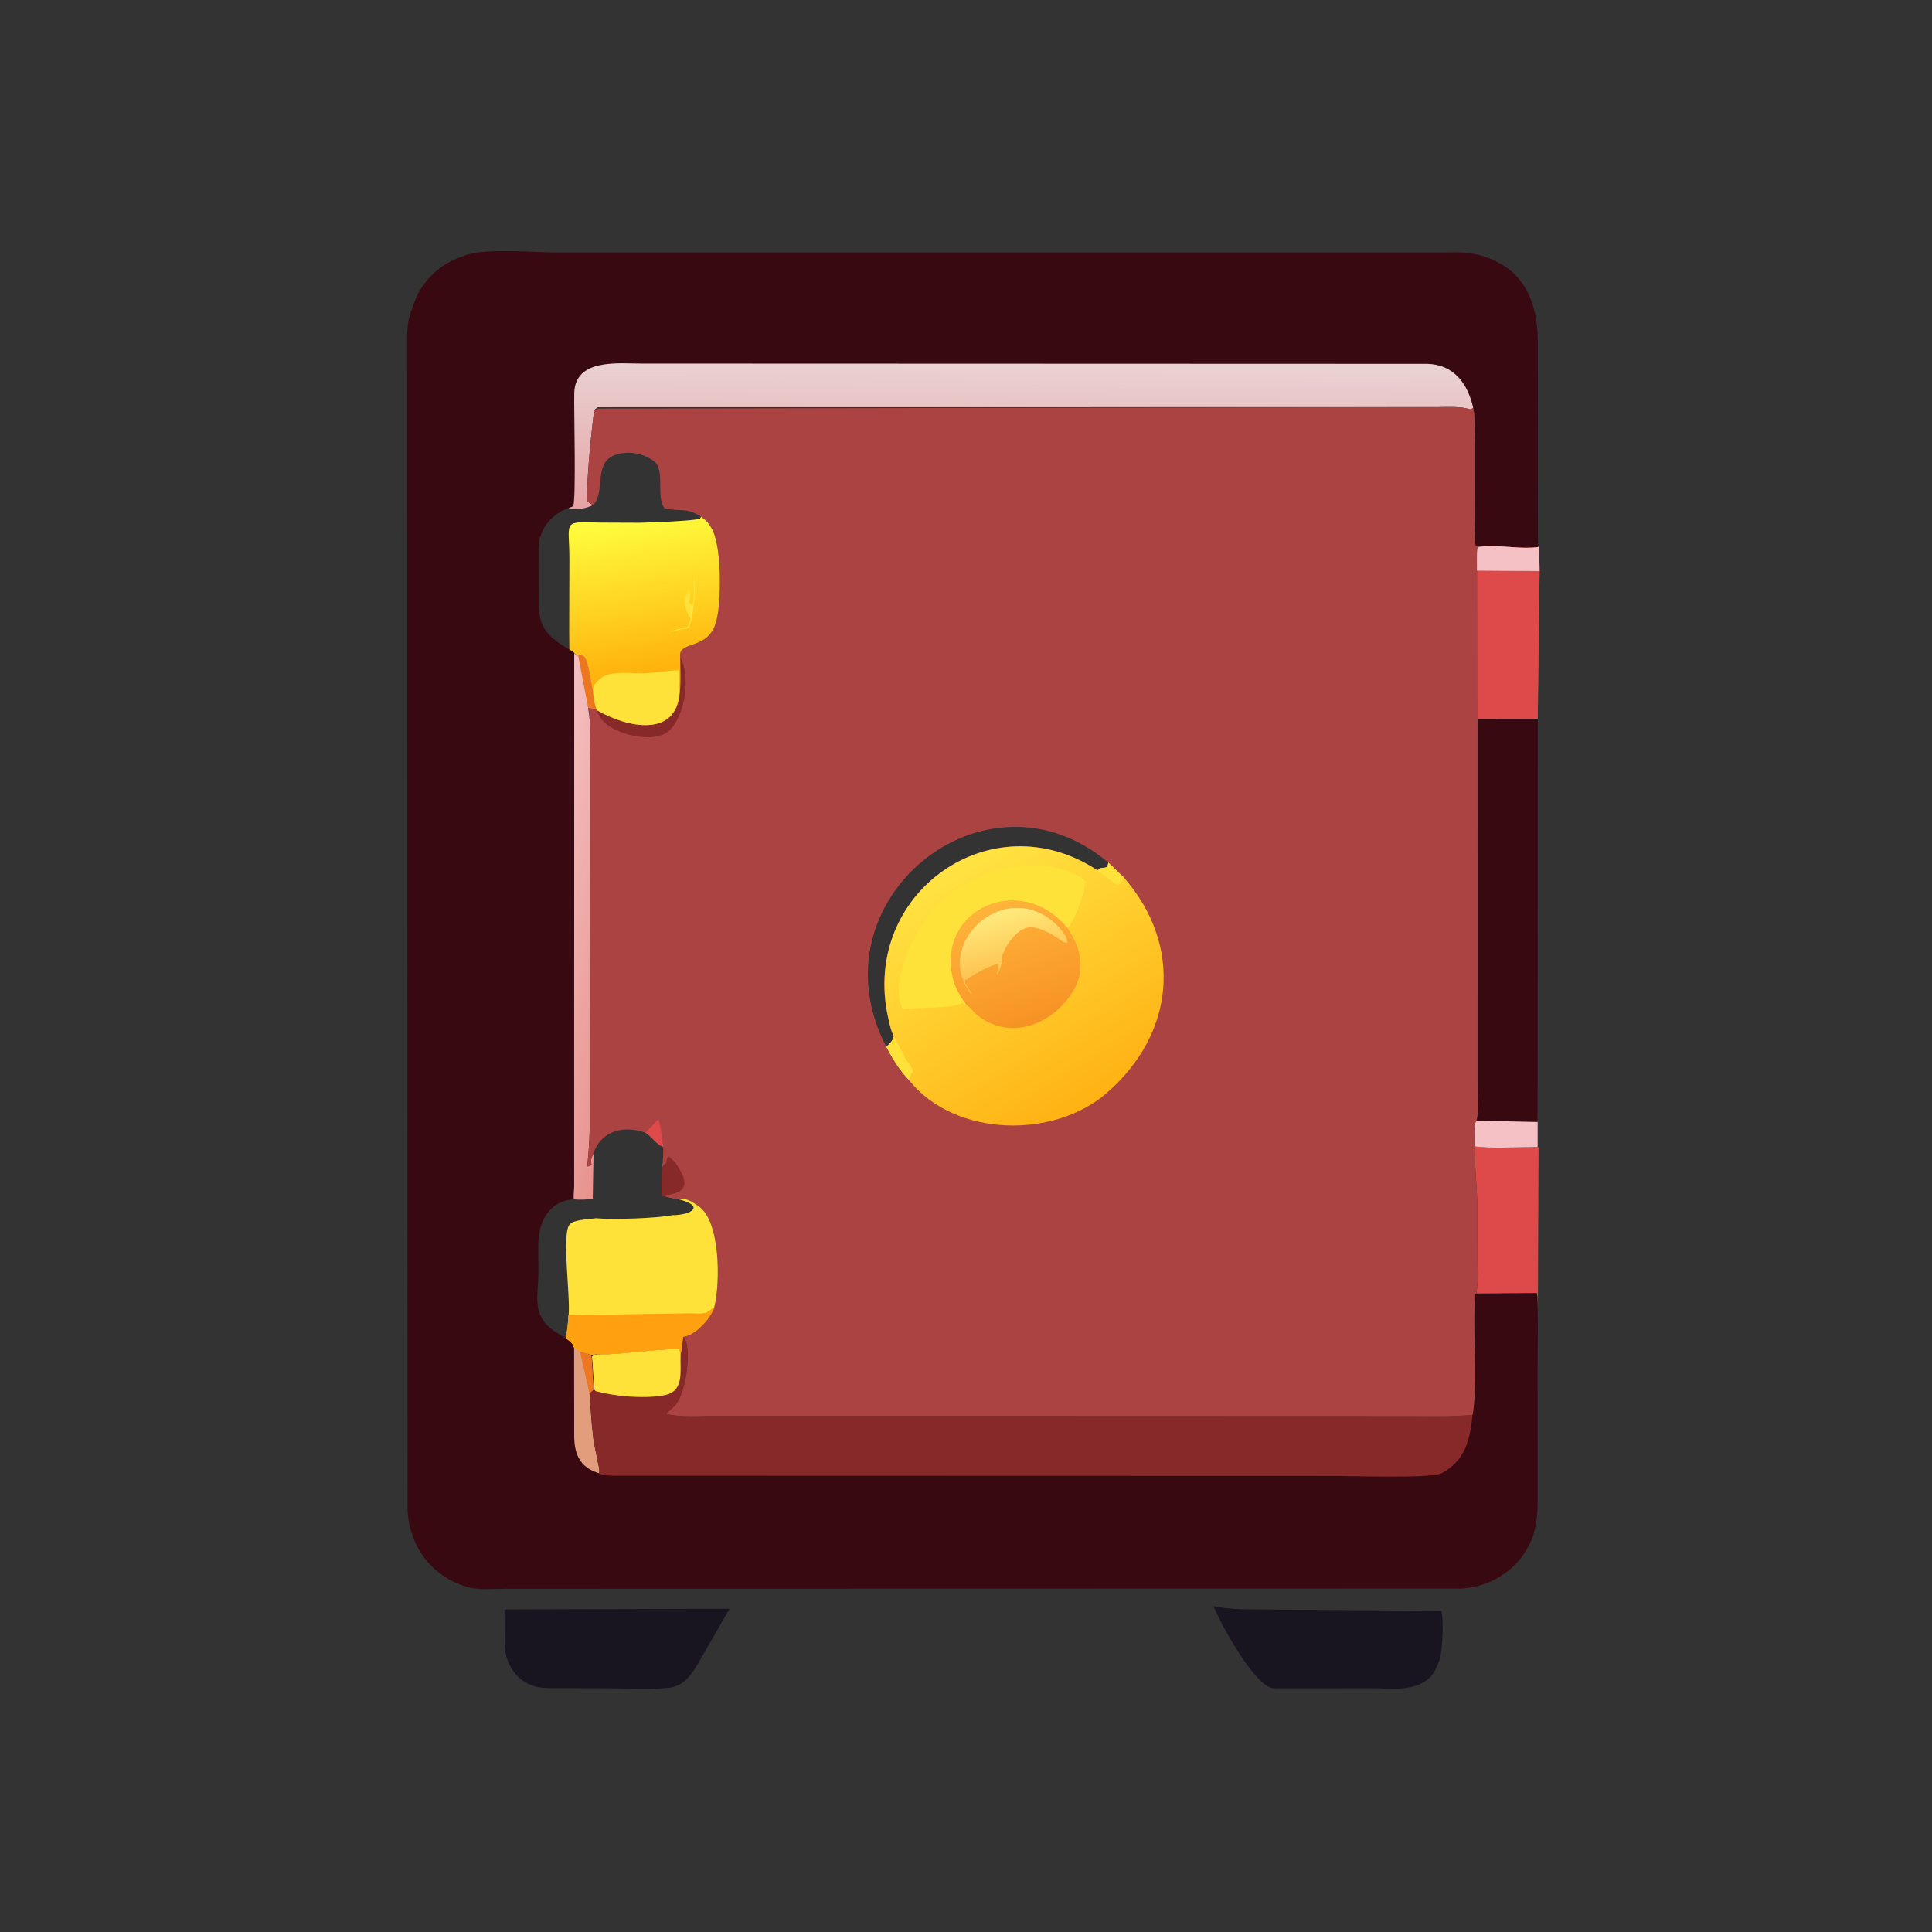 <svg version="1.1" xmlns="http://www.w3.org/2000/svg" style="display: block;" viewBox="0 0 2048 2048" width="640" height="640">
<rect x="0" y="0" width="2048" height="2048" fill="#333333" stroke="none"/>
<defs>
	<linearGradient id="Gradient1" gradientUnits="userSpaceOnUse" x1="686.186" y1="998.913" x2="549.649" y2="969.498">
		<stop class="stop0" offset="0" stop-opacity="1" stop-color="rgb(232,146,141)"/>
		<stop class="stop1" offset="1" stop-opacity="1" stop-color="rgb(244,193,193)"/>
	</linearGradient>
	<linearGradient id="Gradient2" gradientUnits="userSpaceOnUse" x1="1081.01" y1="543.043" x2="1082.39" y2="382.26">
		<stop class="stop0" offset="0" stop-opacity="1" stop-color="rgb(230,163,165)"/>
		<stop class="stop1" offset="1" stop-opacity="1" stop-color="rgb(234,211,212)"/>
	</linearGradient>
	<linearGradient id="Gradient3" gradientUnits="userSpaceOnUse" x1="697.322" y1="734.534" x2="667.587" y2="543.715">
		<stop class="stop0" offset="0" stop-opacity="1" stop-color="rgb(255,167,6)"/>
		<stop class="stop1" offset="1" stop-opacity="1" stop-color="rgb(255,255,62)"/>
	</linearGradient>
	<linearGradient id="Gradient4" gradientUnits="userSpaceOnUse" x1="1157.43" y1="1167.53" x2="1007.51" y2="919.086">
		<stop class="stop0" offset="0" stop-opacity="1" stop-color="rgb(255,178,20)"/>
		<stop class="stop1" offset="1" stop-opacity="1" stop-color="rgb(255,227,66)"/>
	</linearGradient>
	<linearGradient id="Gradient5" gradientUnits="userSpaceOnUse" x1="1097.54" y1="1084.46" x2="1054.15" y2="956.573">
		<stop class="stop0" offset="0" stop-opacity="1" stop-color="rgb(247,146,37)"/>
		<stop class="stop1" offset="1" stop-opacity="1" stop-color="rgb(255,180,59)"/>
	</linearGradient>
	<linearGradient id="Gradient6" gradientUnits="userSpaceOnUse" x1="1076.98" y1="1023.55" x2="1061.69" y2="965.344">
		<stop class="stop0" offset="0" stop-opacity="1" stop-color="rgb(254,196,81)"/>
		<stop class="stop1" offset="1" stop-opacity="1" stop-color="rgb(255,234,125)"/>
	</linearGradient>
</defs>
<path transform="translate(0,0)" fill="rgb(222,74,73)" d="M 1563.15 1214.73 C 1573.03 1216.83 1583.19 1216.46 1593.18 1216.52 L 1630.93 1216.09 L 1629.97 1449.05 C 1629.91 1439.65 1630.84 1372.81 1629.07 1370.81 L 1590.03 1370.97 L 1564.97 1370.84 C 1567.24 1359.2 1566.15 1345.53 1566.18 1333.63 L 1566.01 1273.43 C 1565.21 1253.02 1563.13 1236.41 1563.15 1214.73 z"/>
<path transform="translate(0,0)" fill="rgb(24,21,32)" d="M 773.31 1705.34 L 748.008 1749.44 C 737.671 1766.39 729.972 1787.31 707.742 1789.3 C 685.617 1791.27 661.904 1789.61 639.633 1789.59 L 594.541 1789.51 C 575.218 1789.46 564.71 1790.43 549.256 1777.77 C 537.552 1764.68 535.043 1754.46 534.907 1737.26 L 534.765 1706.09 L 773.31 1705.34 z"/>
<path transform="translate(0,0)" fill="rgb(24,21,32)" d="M 1286.42 1702.6 C 1301.93 1705.88 1318.98 1706.05 1334.78 1706.07 L 1527.95 1707.55 C 1530.69 1717.51 1528.95 1750.6 1526.11 1758.85 L 1525.59 1760.29 C 1523.24 1767.08 1520.82 1772.34 1516.22 1777.92 C 1499.46 1793.9 1475.03 1789.55 1453.73 1789.59 L 1358.75 1789.61 C 1355.1 1789.59 1349.69 1790.08 1346.27 1788.73 C 1326.97 1781.11 1294.2 1722.4 1286.42 1702.6 z"/>
<path transform="translate(0,0)" fill="rgb(57,9,18)" d="M 1566.32 761.978 L 1630.1 762.211 L 1630.02 1144.46 L 1630 1216.04 L 1593.18 1216.52 C 1583.19 1216.46 1573.03 1216.83 1563.15 1215.23 C 1563.04 1208.69 1561.5 1192.6 1564.61 1187.96 C 1567.86 1177.07 1566.26 1162.34 1566.28 1151.1 L 1566.32 761.978 z"/>
<path transform="translate(0,0)" fill="rgb(246,193,196)" d="M 1630.02 1144.46 L 1630 1216.04 L 1593.18 1216.52 C 1583.19 1216.46 1573.03 1216.83 1563.15 1215.23 C 1563.04 1208.69 1561.5 1192.6 1564.61 1187.96 L 1630.06 1189.35 L 1630.02 1144.46 z"/>
<path transform="translate(0,0)" fill="rgb(57,9,18)" d="M 1629.91 1449.05 L 1630 1588.45 C 1629.96 1606.55 1628.9 1623.52 1619.86 1639.7 L 1616.82 1645.06 C 1602.57 1668.06 1575.26 1683.24 1548.18 1683.95 L 535.906 1684.16 C 522.959 1684.16 507.163 1685.89 494.743 1682.13 C 457.241 1670.75 434.008 1639.39 432.042 1600.83 L 431.545 371.703 C 431.545 359.45 430.924 345.24 434.549 333.447 L 441.226 315.091 C 450.4 295.621 466.843 280.142 487.218 272.971 L 491.618 271.318 C 510.569 262.526 566.692 267.669 589.036 267.666 L 1528.92 267.63 C 1538.2 267.633 1548.34 266.978 1557.52 268.373 L 1566.75 269.997 C 1616.21 282.92 1630.44 320.212 1630.18 365.196 L 1630.32 575.991 L 1630.76 579.887 C 1613.04 582.447 1593.51 577.965 1575.29 579.629 C 1571.7 579.085 1567.72 579.35 1564.23 578.5 C 1562.35 568.473 1563.28 557.036 1563.25 546.808 L 1563.15 474.988 C 1563.13 461.17 1564.31 445.89 1561.91 432.298 L 1559.02 434.077 C 1548.14 430.572 1535.96 431.633 1524.64 431.596 L 633.54 431.694 L 629.904 434.5 C 626.858 457.643 621.696 508.285 622.404 530.717 C 624.38 533.291 625.927 534.072 628.815 535.254 C 620.402 539.695 611.811 540.225 602.483 538.692 C 591.26 542.271 580.767 551.269 575.49 561.971 L 573.273 567.379 C 570.6 573.435 570.925 580.025 570.883 586.511 L 570.924 639.248 C 571.233 665.534 580.317 675.035 603.524 688.472 C 605.428 689.617 608.407 690.638 609.003 692.787 L 612.879 695.121 C 624.257 688.855 624.598 719.781 628.387 730.795 L 628.462 730.779 C 629.123 738.135 629.711 744.665 632.209 751.661 L 623.535 750.559 C 626.945 770.442 625.288 791.922 625.298 812.062 L 625.302 1181.84 C 625.282 1199.77 624.675 1217.76 622.49 1235.48 L 623.048 1236.51 C 625.093 1235.99 625.456 1235.77 627 1234.5 L 626.738 1233.22 C 626.292 1230.48 626.469 1228.42 627.672 1225.96 L 629.203 1222.7 L 628.364 1271.02 C 621.765 1271.4 614.684 1272.3 608.155 1271.23 C 580.518 1273.55 570.513 1296.62 570.565 1320.66 L 570.682 1347.68 C 570.837 1374.35 562.975 1393.06 586.726 1410.53 L 599.614 1418.39 C 602.815 1420.97 607.485 1423.54 608.007 1427.88 L 614.665 1432.49 C 619.756 1433.72 622.874 1434.56 627.001 1437.93 C 631.204 1434.84 637.78 1435.63 642.425 1435.57 C 657.909 1435.4 711.323 1428.45 720.5 1430.49 L 721.416 1436.76 L 724.162 1416.83 C 733.983 1425.95 727.998 1476.74 715.248 1490.27 L 706.165 1498.77 C 721.876 1502.67 740.858 1500.92 757.064 1500.94 L 1496.76 1501.2 C 1518.16 1501.23 1539.66 1502 1560.97 1499.73 C 1567.03 1457.67 1560.58 1413.97 1563.8 1371.55 L 1590.03 1371.16 L 1629.07 1370.81 C 1630.84 1372.81 1629.91 1439.65 1629.91 1449.05 z"/>
<path transform="translate(0,0)" fill="rgb(226,158,124)" d="M 608.568 1427.88 L 614.665 1432.49 C 619.756 1433.72 622.874 1434.56 627.001 1437.93 L 629.164 1473.09 L 624.918 1477.11 L 627.528 1512.09 C 628.39 1517.66 628.568 1523.3 629.53 1528.87 L 634.068 1551.44 C 634.755 1554.83 635.885 1558.26 635.036 1561.68 L 632.968 1561.03 C 614.071 1554.52 608.866 1540.76 608.676 1522.47 L 608.568 1427.88 z"/>
<path transform="translate(0,0)" fill="rgb(237,119,31)" d="M 614.665 1432.49 C 619.756 1433.72 622.874 1434.56 627.001 1437.93 L 629.164 1473.09 L 624.918 1477.11 L 614.665 1432.49 z"/>
<path transform="translate(0,0)" fill="url(#Gradient1)" d="M 612.879 695.121 C 624.257 688.855 624.598 719.781 628.387 730.795 L 628.462 730.779 C 629.123 738.135 629.711 744.665 632.209 751.661 L 623.535 750.559 C 626.945 770.442 625.288 791.922 625.298 812.062 L 625.302 1181.84 C 625.282 1199.77 624.675 1217.76 622.49 1235.48 L 623.048 1236.51 C 625.093 1235.99 625.456 1235.77 627 1234.5 L 626.738 1233.22 C 626.292 1230.48 626.469 1228.42 627.672 1225.96 L 629.203 1222.7 L 628.364 1271.02 C 621.765 1271.4 614.684 1272.3 608.155 1271.23 C 607.82 1266.74 608.554 1261.74 608.63 1257.28 L 608.703 692.787 L 612.879 695.121 z"/>
<path transform="translate(0,0)" fill="rgb(237,119,31)" d="M 612.879 695.121 C 624.257 688.855 624.598 719.781 628.387 730.795 L 628.462 730.779 C 629.123 738.135 629.711 744.665 632.209 751.661 L 623.535 750.559 L 612.879 695.121 z"/>
<path transform="translate(0,0)" fill="url(#Gradient2)" d="M 608.729 416.785 C 609.5 379.727 655.588 385.388 680.279 385.393 L 1513.01 385.687 C 1540.97 386.459 1555.76 406.279 1561.65 432.298 L 1559.02 434.077 C 1548.14 430.572 1535.96 431.633 1524.64 431.596 L 633.54 431.694 L 629.904 434.5 C 626.858 457.643 621.696 508.285 622.404 530.717 C 624.38 533.291 625.927 534.072 628.815 535.254 C 620.402 539.695 611.811 540.225 602.483 538.692 L 607.501 536.648 C 610.887 530.228 608.261 433.896 608.729 416.785 z"/>
<path transform="translate(0,0)" fill="rgb(134,41,40)" d="M 724.162 1416.83 C 733.983 1425.95 727.998 1476.74 715.248 1490.27 L 706.165 1498.77 C 721.876 1502.67 740.858 1500.92 757.064 1500.94 L 1496.76 1501.2 C 1518.16 1501.23 1539.66 1502 1560.97 1499.73 C 1558.12 1526.83 1553.18 1548.38 1528.05 1561.76 C 1517.42 1567.42 1430.97 1564.57 1414.51 1564.54 L 661.239 1564.33 C 652.784 1564.29 643.308 1564.89 635.215 1562.23 L 635.036 1562.04 C 635.885 1558.26 634.755 1554.83 634.068 1551.44 L 629.53 1528.87 C 628.568 1523.3 628.39 1517.66 627.528 1512.09 L 624.955 1477.11 L 629.93 1473.09 L 627.57 1437.93 C 631.204 1434.84 637.78 1435.63 642.425 1435.57 C 657.909 1435.4 711.323 1428.45 720.5 1430.49 L 721.416 1436.76 L 724.162 1416.83 z"/>
<path transform="translate(0,0)" fill="rgb(254,226,58)" d="M 627.57 1437.93 C 631.204 1434.84 637.78 1435.63 642.425 1435.57 C 657.909 1435.4 711.323 1428.45 720.5 1430.49 L 721.416 1436.76 C 720.864 1455.23 725.498 1475.68 703 1479.26 L 701.524 1479.51 C 680.287 1482.76 651.826 1480.19 631.53 1474.72 L 629.93 1473.09 L 627.57 1437.93 z"/>
<path transform="translate(0,0)" fill="rgb(171,67,66)" d="M 1561.65 432.298 C 1564.31 445.89 1563.13 461.17 1563.15 474.988 L 1563.25 546.808 C 1563.28 557.036 1562.35 568.473 1564.23 578.5 C 1567.72 579.35 1571.7 579.085 1575.29 579.156 C 1593.51 577.965 1613.04 582.447 1630.76 579.887 L 1631.47 575.991 L 1632.04 605.38 L 1630.05 761.934 L 1566.29 762.022 L 1566.28 1151.1 C 1566.26 1162.34 1567.86 1177.07 1565.24 1187.96 C 1561.5 1192.6 1563.04 1208.69 1563.16 1214.73 C 1563.13 1236.41 1565.21 1253.02 1566.01 1273.43 L 1566.18 1333.63 C 1566.15 1345.53 1567.24 1359.2 1564.97 1370.84 L 1590.03 1371 L 1563.8 1371.55 C 1560.58 1413.97 1567.03 1457.67 1561.21 1499.73 C 1539.66 1502 1518.16 1501.23 1496.76 1501.2 L 757.064 1500.94 C 740.858 1500.92 721.876 1502.67 706.165 1498.77 L 715.248 1490.27 C 727.998 1476.74 733.983 1425.95 724.162 1416.83 L 721.416 1436.76 L 720.5 1430.49 C 711.323 1428.45 657.909 1435.4 642.425 1435.57 C 637.78 1435.63 631.204 1434.84 627.001 1436.52 C 622.874 1434.56 619.756 1433.72 614.665 1432.49 L 608.007 1427.88 C 607.485 1423.54 602.815 1420.97 599.614 1418.39 L 586.726 1410.53 C 562.975 1393.06 570.837 1374.35 570.682 1347.68 L 570.565 1320.66 C 570.513 1296.62 580.518 1273.55 608.155 1271.1 C 614.684 1272.3 621.765 1271.4 628.364 1271.02 L 628.874 1222.7 L 627.672 1225.96 C 626.469 1228.42 626.292 1230.48 626.738 1233.22 L 627 1234.5 C 625.456 1235.77 625.093 1235.99 623.048 1236.51 L 622.49 1235.48 C 624.675 1217.76 625.282 1199.77 625.302 1181.84 L 625.298 812.062 C 625.288 791.922 626.945 770.442 624.13 750.559 L 632.209 751.661 C 629.711 744.665 629.123 738.135 628.462 730.779 L 628.387 730.795 C 624.598 719.781 624.257 688.855 612.879 695.121 L 609.003 692.787 C 608.407 690.638 605.428 689.617 603.524 688.472 C 580.317 675.035 571.233 665.534 570.924 639.248 L 570.883 586.511 C 570.925 580.025 570.6 573.435 573.273 567.379 L 575.49 561.971 C 580.767 551.269 591.26 542.271 602.483 538.692 C 611.811 540.225 620.402 539.695 628.815 535.254 C 625.927 534.072 624.38 533.291 622.404 530.717 C 621.696 508.285 626.858 457.643 629.904 434.5 L 633.54 433.125 L 1524.64 431.596 C 1535.96 431.633 1548.14 430.572 1559.02 434.077 L 1561.65 432.298 z M 628.815 535.254 C 620.402 539.695 611.811 540.225 602.483 538.692 C 591.26 542.271 580.767 551.269 575.49 561.971 L 573.273 567.379 C 570.6 573.435 570.925 580.025 570.883 586.511 L 570.924 639.248 C 571.233 665.534 580.317 675.035 603.524 688.472 C 605.428 689.617 608.407 690.638 609.003 692.787 L 612.879 695.121 C 624.257 688.855 624.598 719.781 628.387 730.795 L 628.462 730.779 C 629.123 738.135 629.711 744.665 632.209 751.661 L 633.311 753.114 C 664.677 771.201 717.345 782.77 720.7 733.302 C 721.928 721.646 721.013 708.901 721.039 697.125 C 717.927 677.731 751.986 690.995 759.541 657.29 L 760.537 652.792 C 764.642 631.03 764.855 575.837 753.698 559.056 C 751.3 554.279 747.492 550.694 743.077 547.78 C 727.772 537.248 719.828 542.849 704.273 538.708 C 694.854 526.212 705.959 497.711 692.516 488.361 L 691.371 487.612 C 682.829 481.871 672.446 479.182 662.132 480.122 C 625.284 483.477 643.432 518.389 629.397 534.609 L 628.815 535.254 z M 628.874 1222.7 L 628.364 1271.02 C 621.765 1271.4 614.684 1272.3 608.155 1271.1 C 580.518 1273.55 570.513 1296.62 570.565 1320.66 L 570.682 1347.68 C 570.837 1374.35 562.975 1393.06 586.726 1410.53 L 599.614 1418.39 C 602.815 1420.97 607.485 1423.54 608.007 1427.88 L 614.665 1432.49 C 619.756 1433.72 622.874 1434.56 627.001 1436.52 C 631.204 1434.84 637.78 1435.63 642.425 1435.57 C 657.909 1435.4 711.323 1428.45 720.5 1430.49 L 721.416 1436.76 L 724.162 1416.83 C 737.428 1415.78 753.935 1396.58 757.42 1384.74 C 763.648 1358.77 763.481 1294.57 740.833 1278.84 C 733.453 1273.71 727.658 1269.41 718.423 1271.06 L 716.108 1271.02 L 703.053 1268 L 701.157 1265.58 L 701.891 1237.06 C 703.056 1230.08 702.975 1223.04 703.075 1215.99 C 694.426 1211.94 691.813 1205.63 684.205 1200.75 C 663.293 1193 638.693 1197.55 629.923 1220.5 L 628.874 1222.7 z M 939.55 1109.7 L 940.427 1108.83 C 944.024 1105.41 946.161 1103.41 947.589 1098.55 C 944.405 1092.96 942.686 1084.32 941.309 1078 C 912.741 946.927 1050.79 848.507 1163.38 922.608 L 1167 920.151 C 1169.47 920.022 1171.57 919.971 1173.88 918.969 L 1174.92 914.475 C 1044.37 803.834 859.089 955.284 939.55 1109.7 z"/>
<path transform="translate(0,0)" fill="rgb(222,74,73)" d="M 684.205 1200.75 L 697.83 1186.4 C 700.933 1196.54 701.841 1205.57 703.075 1215.99 C 694.426 1211.94 691.813 1205.63 684.205 1200.75 z"/>
<path transform="translate(0,0)" fill="rgb(134,41,40)" d="M 701.891 1237.06 L 706.254 1232.5 C 706.551 1229.62 707.136 1227.94 708.374 1225.4 L 715.507 1231.97 C 728.363 1250.39 732.367 1264.31 705.347 1266.88 L 703.053 1268 L 701.157 1265.58 L 701.891 1237.06 z"/>
<path transform="translate(0,0)" fill="rgb(134,41,40)" d="M 721.042 697.125 C 732.467 713.792 726.79 763.787 705.936 777.1 C 687.797 788.68 636.847 776.249 633.311 753.114 C 664.677 771.201 717.345 782.77 720.13 733.302 C 721.928 721.646 721.013 708.901 721.042 697.125 z"/>
<path transform="translate(0,0)" fill="rgb(222,74,73)" d="M 1631.47 575.991 L 1632.04 605.38 L 1630.05 761.934 L 1566.29 762.022 L 1566.11 604.947 C 1565.98 597.088 1564.85 587.714 1566.45 580.06 L 1572.4 579.156 C 1593.51 577.965 1613.04 582.447 1630.76 579.887 L 1631.47 575.991 z"/>
<path transform="translate(0,0)" fill="rgb(246,193,196)" d="M 1631.47 575.991 L 1632.04 605.38 L 1565.57 604.917 C 1565.98 597.088 1564.85 587.714 1566.45 580.06 L 1572.4 579.156 C 1593.51 577.965 1613.04 582.447 1630.76 579.887 L 1631.47 575.991 z"/>
<path transform="translate(0,0)" fill="rgb(254,226,58)" d="M 628.874 1222.7 L 629.923 1220.5 C 638.693 1197.55 663.293 1193 684.205 1200.75 C 691.813 1205.63 694.426 1211.94 703.075 1215.99 C 702.975 1223.04 703.056 1230.08 701.891 1237.06 L 701.157 1265.58 L 703.053 1268 L 716.108 1271.02 L 718.423 1271.06 C 727.658 1269.41 733.453 1273.71 740.833 1278.84 C 763.481 1294.57 763.648 1358.77 757.42 1384.74 C 753.935 1396.58 737.428 1415.78 724.162 1416.83 L 721.416 1436.76 L 720.5 1430.49 C 711.323 1428.45 657.909 1435.4 642.425 1435.57 C 637.78 1435.63 631.204 1434.84 627.001 1436.52 C 622.874 1434.56 619.756 1433.72 614.665 1432.49 L 608.007 1427.88 C 607.485 1423.54 602.815 1420.97 599.614 1418.39 L 586.726 1410.53 C 562.975 1393.06 570.837 1374.35 570.682 1347.68 L 570.565 1320.66 C 570.513 1296.62 580.518 1273.55 608.155 1271.1 C 614.684 1272.3 621.765 1271.4 628.364 1271.02 L 628.874 1222.7 z M 628.874 1222.7 L 628.364 1271.02 C 621.765 1271.4 614.684 1272.3 608.155 1271.1 C 580.518 1273.55 570.513 1296.62 570.565 1320.66 L 570.682 1347.68 C 570.837 1374.35 562.975 1393.06 586.726 1410.53 L 599.614 1418.39 C 601.531 1410.23 602.122 1402.54 602.76 1394.17 C 604.676 1372.9 595.29 1308.9 603.661 1298.11 C 607.928 1292.61 624.641 1292.72 631.579 1291.36 C 648.903 1293.14 696.533 1291.42 712.283 1288.18 C 734.136 1287.97 747.606 1278.01 718.423 1271.06 L 716.108 1271.02 L 703.053 1268 L 701.157 1265.58 L 701.891 1237.06 C 703.056 1230.08 702.975 1223.04 703.075 1215.99 C 694.426 1211.94 691.813 1205.63 684.205 1200.75 C 663.293 1193 638.693 1197.55 629.923 1220.5 L 628.874 1222.7 z"/>
<path transform="translate(0,0)" fill="rgb(254,160,15)" d="M 602.394 1394.17 L 729.5 1392.17 C 735.246 1391.93 744.004 1393.26 749.219 1391.22 L 757.42 1385.53 C 753.935 1396.58 737.428 1415.78 724.162 1416.83 L 721.416 1436.76 L 720.5 1430.49 C 711.323 1428.45 657.909 1435.4 642.425 1435.57 C 637.78 1435.63 631.204 1434.84 627.001 1436.52 C 622.874 1434.56 619.756 1433.72 614.665 1432.49 L 608.007 1427.88 C 607.485 1423.54 602.815 1420.97 599.614 1418.39 C 601.531 1410.23 602.122 1402.54 602.394 1394.17 z"/>
<path transform="translate(0,0)" fill="url(#Gradient3)" d="M 628.815 535.254 L 629.397 534.609 C 643.432 518.389 625.284 483.477 662.132 480.122 C 672.446 479.182 682.829 481.871 691.371 487.612 L 692.516 488.361 C 705.959 497.711 694.854 526.212 704.273 538.708 C 719.828 542.849 727.772 537.248 743.077 547.78 C 747.492 550.694 751.3 554.279 753.698 559.056 C 764.855 575.837 764.642 631.03 760.537 652.792 L 759.541 657.29 C 751.986 690.995 717.927 677.731 721.039 697.125 C 721.013 708.901 721.928 721.646 720.7 733.302 C 717.345 782.77 664.677 771.201 633.311 753.114 L 632.209 751.661 C 629.711 744.665 629.123 738.135 628.462 730.779 L 628.387 730.795 C 624.598 719.781 624.257 688.855 612.879 695.121 L 609.003 692.787 C 608.407 690.638 605.428 689.617 603.524 688.472 C 580.317 675.035 571.233 665.534 570.924 639.248 L 570.883 586.511 C 570.925 580.025 570.6 573.435 573.273 567.379 L 575.49 561.971 C 580.767 551.269 591.26 542.271 602.483 538.692 C 611.811 540.225 620.402 539.695 628.815 535.254 z M 628.815 535.254 C 620.402 539.695 611.811 540.225 602.483 538.692 C 591.26 542.271 580.767 551.269 575.49 561.971 L 573.273 567.379 C 570.6 573.435 570.925 580.025 570.883 586.511 L 570.924 639.248 C 571.233 665.534 580.317 675.035 603.524 688.472 L 603.353 669.162 L 603.573 593.703 C 603.653 551.61 594.878 552.926 635.404 553.94 L 677.859 554.103 C 685.419 554.092 736.316 552.235 742.139 549.744 L 743.077 547.78 C 727.772 537.248 719.828 542.849 704.273 538.708 C 694.854 526.212 705.959 497.711 692.516 488.361 L 691.371 487.612 C 682.829 481.871 672.446 479.182 662.132 480.122 C 625.284 483.477 643.432 518.389 629.397 534.609 L 628.815 535.254 z"/>
<path transform="translate(0,0)" fill="rgb(254,226,58)" d="M 710.413 668.949 L 718.5 667 C 721.755 666.156 728.361 666.156 730 663 L 731 659.531 C 731.724 657.358 732.232 656.195 731.5 654 L 729.813 652.956 C 727.491 646.114 724.98 639.854 725.85 632.506 L 726.464 631.833 C 728.396 629.65 729.128 628.508 729.48 625.496 L 730.562 624.471 C 731.533 629.022 732.267 633.821 729.999 638.117 L 733.757 641.497 C 736.794 638.339 734.77 618.25 735.53 612.5 L 735.77 609 C 738.157 624.484 735.442 651.489 730.4 665.482 L 710.719 669.812 L 710.413 668.949 z"/>
<path transform="translate(0,0)" fill="rgb(254,226,58)" d="M 628.462 730.779 C 629.219 725.595 632.637 722.435 636.5 719.344 L 637.341 718.618 C 647.407 710.392 673.27 714.328 685.5 713.579 C 696.687 712.894 707.89 710.661 719 710.5 L 719.25 708.482 C 721.136 716.685 719.108 725.062 720.312 733.302 C 717.345 782.77 664.677 771.201 633.311 753.114 L 632.209 751.661 C 629.711 744.665 629.123 738.135 628.462 730.779 z"/>
<path transform="translate(0,0)" fill="url(#Gradient4)" d="M 947.589 1098.55 C 944.405 1092.96 942.686 1084.32 941.309 1078 C 912.741 946.927 1050.79 848.507 1163.38 922.608 L 1167 920.151 C 1169.47 920.022 1171.57 919.971 1173.88 918.969 L 1174.92 914.475 L 1191.5 930.333 C 1254.93 1003.34 1244.87 1096.79 1172.78 1158.96 C 1116.61 1207.41 1012.62 1205.34 964.328 1145.86 L 963.609 1144.9 C 953.593 1134.44 946.249 1122.46 939.55 1109.7 L 940.427 1108.83 C 944.024 1105.41 946.161 1103.41 947.589 1098.55 z"/>
<path transform="translate(0,0)" fill="rgb(254,226,58)" d="M 1174.92 914.475 L 1191.5 930.333 C 1189.8 933.761 1188.18 937.134 1184.5 938.515 L 1163.38 922.608 L 1167 920.151 C 1169.47 920.022 1171.57 919.971 1173.88 918.969 L 1174.92 914.475 z"/>
<path transform="translate(0,0)" fill="rgb(254,226,58)" d="M 947.589 1098.55 L 959.85 1122 C 962.935 1127.3 968.536 1132.03 967.5 1138.49 L 966.75 1136.49 L 964.144 1142.25 C 964.408 1143.77 964.193 1143.85 963.609 1144.9 C 953.593 1134.44 946.249 1122.46 939.55 1109.7 L 940.427 1108.83 C 944.024 1105.41 946.161 1103.41 947.589 1098.55 z"/>
<path transform="translate(0,0)" fill="rgb(254,226,58)" d="M 1024.59 1065.52 L 1023.91 1065.51 C 1021.37 1064.81 1021.78 1064.36 1020.75 1062.25 L 1020.12 1063.08 C 1015.3 1068.89 971.764 1067.68 956.846 1069.68 C 940.434 1037.93 975.656 972.937 1001.26 952.5 C 1031 928.768 1071.37 912.74 1109.74 917.775 L 1111.5 918.031 C 1118.49 919.005 1148.05 927.223 1150.84 935.415 L 1149.92 939.519 C 1149 948.47 1138.67 976.466 1132.88 982.116 L 1131.25 983.517 C 1082.48 924.172 993.915 962.974 1009.65 1035.02 L 1009.98 1036.63 C 1012.31 1047.37 1018.36 1056.67 1024.59 1065.52 z"/>
<path transform="translate(0,0)" fill="url(#Gradient5)" d="M 1024.59 1065.52 C 1018.36 1056.67 1012.31 1047.37 1009.98 1036.63 L 1009.65 1035.02 C 993.915 962.974 1082.48 924.172 1131.25 983.517 C 1147.32 1006.59 1151.54 1031.35 1134.8 1054.86 L 1133.98 1056.02 C 1110.33 1088.66 1068.33 1102.58 1035.13 1075.34 C 1032.79 1073.42 1026.91 1066.11 1024.59 1065.52 z"/>
<path transform="translate(0,0)" fill="url(#Gradient6)" d="M 1062.56 1017.8 C 1061.65 1022.89 1059.72 1028.39 1057.29 1032.96 C 1056.02 1031.43 1058.82 1024.63 1058.75 1021.5 L 1055.72 1022.43 C 1043.79 1025.83 1033.34 1032.78 1022.76 1039.07 C 1022.75 1042.56 1026.64 1048.64 1028.98 1051.3 L 1029.5 1053.94 C 986.055 998.099 1071.03 925.348 1123.65 984.34 C 1127.11 988.219 1131.82 994.344 1131.5 999.574 L 1127.15 998.606 C 1117.75 991.409 1101.9 981.799 1090.23 983.11 C 1077.82 984.505 1064.25 1003.96 1061.58 1015.92 L 1062.56 1017.8 z"/>
</svg>